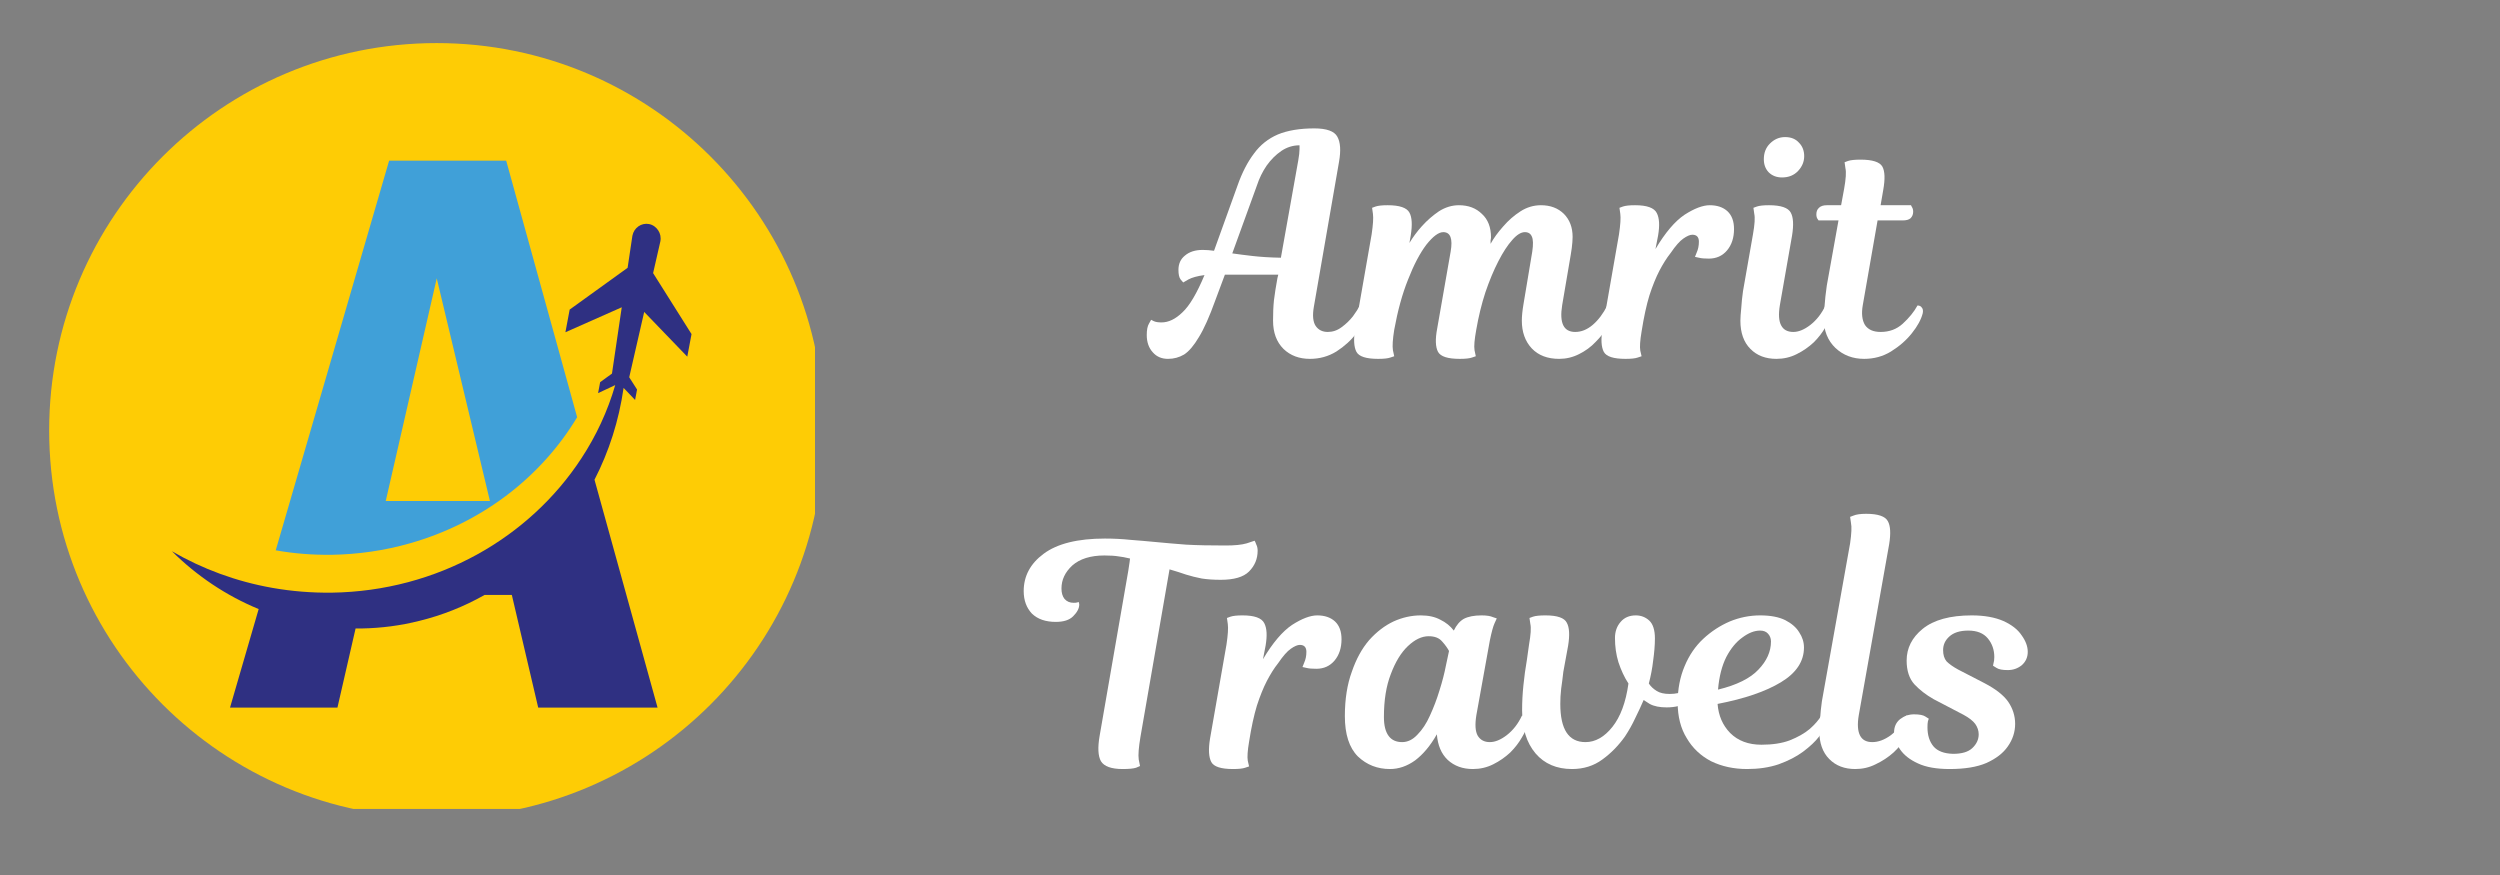 <svg xmlns="http://www.w3.org/2000/svg" xmlns:xlink="http://www.w3.org/1999/xlink" width="120" zoomAndPan="magnify" viewBox="0 0 90 31.5" height="42" preserveAspectRatio="xMidYMid meet" version="1.0"><rect x="0" y="0" width="90" height="31.5" fill="#808080" stroke="none"/><defs><g/><clipPath id="0bfa760b8b"><path d="M 0.77 0.551 L 28.34 0.551 L 28.34 28.121 L 0.77 28.121 Z M 0.77 0.551 " clip-rule="nonzero"/></clipPath><clipPath id="df3e4ec39b"><path d="M 8 4.785 L 20 4.785 L 20 19 L 8 19 Z M 8 4.785 " clip-rule="nonzero"/></clipPath><clipPath id="37129a59e9"><path d="M 5.188 7 L 23.895 7 L 23.895 24.477 L 5.188 24.477 Z M 5.188 7 " clip-rule="nonzero"/></clipPath><clipPath id="0e370631a4"><rect x="0" width="29" y="0" height="29"/></clipPath></defs><g transform="matrix(1, 0, 0, 1, 1, 1)"><g clip-path="url(#0e370631a4)"><g clip-path="url(#0bfa760b8b)"><path fill="#fecc05" d="M 14.719 0.551 C 22.422 0.551 28.664 6.793 28.664 14.496 C 28.664 22.203 22.422 28.445 14.719 28.445 C 7.012 28.445 0.77 22.203 0.77 14.496 C 0.77 6.793 7.012 0.551 14.719 0.551 Z M 14.719 0.551 " fill-opacity="1" fill-rule="nonzero"/></g><g clip-path="url(#df3e4ec39b)"><path fill="#40a0d8" d="M 17.223 4.785 L 13.008 4.785 L 8.926 18.812 C 9.586 18.93 10.258 18.98 10.938 18.973 C 11.898 18.957 12.848 18.82 13.758 18.559 C 16.363 17.82 18.492 16.16 19.777 14.02 Z M 12.887 17.035 L 14.723 9.02 L 16.637 17.035 Z M 12.887 17.035 " fill-opacity="1" fill-rule="nonzero"/></g><g clip-path="url(#37129a59e9)"><path fill="#2f3082" d="M 23.742 11.84 L 23.895 11.027 L 22.512 8.832 L 22.773 7.691 C 22.801 7.547 22.77 7.402 22.695 7.293 C 22.621 7.18 22.508 7.094 22.367 7.066 C 22.09 7.012 21.82 7.199 21.766 7.488 L 21.594 8.641 L 19.508 10.145 L 19.355 10.961 L 21.383 10.062 L 21.031 12.449 L 20.605 12.758 L 20.531 13.152 L 20.949 12.957 L 21.148 12.863 C 20.875 13.805 20.461 14.691 19.93 15.5 C 18.062 18.359 14.746 20.281 10.941 20.336 C 10.211 20.344 9.496 20.285 8.809 20.164 C 7.504 19.934 6.281 19.48 5.188 18.844 C 6.086 19.734 7.145 20.445 8.312 20.926 L 7.281 24.473 L 11.148 24.473 L 11.801 21.625 C 11.863 21.625 11.926 21.625 11.984 21.625 C 11.996 21.625 12.008 21.625 12.016 21.625 C 12.73 21.613 13.426 21.52 14.094 21.352 C 14.926 21.148 15.715 20.832 16.445 20.418 L 17.426 20.418 L 18.375 24.473 L 22.672 24.473 L 20.402 16.27 C 20.922 15.258 21.281 14.145 21.449 12.965 L 21.551 13.07 L 21.863 13.398 L 21.934 13.023 L 21.652 12.582 L 22.191 10.23 Z M 23.742 11.84 " fill-opacity="1" fill-rule="nonzero"/></g></g></g><g fill="#ffffff" fill-opacity="1"><g transform="translate(41.721, 12.919)"><g><path d="M 4.266 -2.906 L 4.297 -3.031 L 2.375 -3.031 L 2.031 -2.109 C 1.82 -1.523 1.625 -1.082 1.438 -0.781 C 1.258 -0.477 1.082 -0.27 0.906 -0.156 C 0.727 -0.051 0.535 0 0.328 0 C 0.098 0 -0.082 -0.078 -0.219 -0.234 C -0.363 -0.391 -0.438 -0.598 -0.438 -0.859 C -0.438 -1.047 -0.41 -1.18 -0.359 -1.266 C -0.305 -1.359 -0.281 -1.406 -0.281 -1.406 C -0.281 -1.406 -0.25 -1.391 -0.188 -1.359 C -0.125 -1.328 -0.031 -1.312 0.094 -1.312 C 0.344 -1.312 0.594 -1.43 0.844 -1.672 C 1.102 -1.91 1.367 -2.359 1.641 -3.016 C 1.391 -2.984 1.195 -2.93 1.062 -2.859 C 0.938 -2.785 0.875 -2.75 0.875 -2.75 C 0.875 -2.75 0.844 -2.785 0.781 -2.859 C 0.727 -2.93 0.703 -3.047 0.703 -3.203 C 0.703 -3.422 0.781 -3.594 0.938 -3.719 C 1.094 -3.852 1.305 -3.922 1.578 -3.922 C 1.711 -3.922 1.848 -3.91 1.984 -3.891 L 2.828 -6.234 C 2.992 -6.703 3.191 -7.086 3.422 -7.391 C 3.648 -7.703 3.938 -7.93 4.281 -8.078 C 4.633 -8.223 5.07 -8.297 5.594 -8.297 C 6.039 -8.297 6.316 -8.195 6.422 -8 C 6.535 -7.801 6.555 -7.5 6.484 -7.094 L 5.578 -1.875 C 5.523 -1.562 5.547 -1.332 5.641 -1.188 C 5.742 -1.039 5.891 -0.969 6.078 -0.969 C 6.254 -0.969 6.422 -1.023 6.578 -1.141 C 6.734 -1.254 6.867 -1.383 6.984 -1.531 C 7.098 -1.688 7.18 -1.816 7.234 -1.922 C 7.398 -1.922 7.469 -1.828 7.438 -1.641 C 7.414 -1.422 7.305 -1.18 7.109 -0.922 C 6.922 -0.672 6.68 -0.453 6.391 -0.266 C 6.098 -0.086 5.781 0 5.438 0 C 5.051 0 4.734 -0.117 4.484 -0.359 C 4.234 -0.609 4.109 -0.945 4.109 -1.375 C 4.109 -1.633 4.117 -1.879 4.141 -2.109 C 4.172 -2.348 4.211 -2.613 4.266 -2.906 Z M 2.641 -3.797 C 2.859 -3.766 3.102 -3.734 3.375 -3.703 C 3.645 -3.672 3.984 -3.648 4.391 -3.641 L 5.016 -7.141 C 5.047 -7.316 5.062 -7.453 5.062 -7.547 C 5.062 -7.641 5.062 -7.688 5.062 -7.688 C 4.82 -7.688 4.602 -7.617 4.406 -7.484 C 4.207 -7.348 4.031 -7.172 3.875 -6.953 C 3.727 -6.734 3.613 -6.5 3.531 -6.25 Z M 2.641 -3.797 "/></g></g></g><g fill="#ffffff" fill-opacity="1"><g transform="translate(49.067, 12.919)"><g><path d="M 7.641 -0.969 C 7.859 -0.969 8.066 -1.051 8.266 -1.219 C 8.473 -1.395 8.648 -1.629 8.797 -1.922 C 8.867 -1.922 8.926 -1.898 8.969 -1.859 C 9.008 -1.816 9.02 -1.742 9 -1.641 C 8.977 -1.492 8.91 -1.328 8.797 -1.141 C 8.691 -0.961 8.551 -0.785 8.375 -0.609 C 8.207 -0.43 8.008 -0.285 7.781 -0.172 C 7.551 -0.055 7.312 0 7.062 0 C 6.645 0 6.316 -0.125 6.078 -0.375 C 5.836 -0.633 5.719 -0.969 5.719 -1.375 C 5.719 -1.531 5.738 -1.734 5.781 -1.984 C 5.82 -2.234 5.859 -2.453 5.891 -2.641 L 6.094 -3.859 C 6.133 -4.117 6.129 -4.301 6.078 -4.406 C 6.035 -4.508 5.953 -4.562 5.828 -4.562 C 5.691 -4.562 5.539 -4.469 5.375 -4.281 C 5.207 -4.094 5.039 -3.836 4.875 -3.516 C 4.707 -3.191 4.551 -2.816 4.406 -2.391 C 4.27 -1.973 4.16 -1.523 4.078 -1.047 C 4.016 -0.703 3.992 -0.457 4.016 -0.312 C 4.047 -0.164 4.062 -0.094 4.062 -0.094 C 4.062 -0.094 4.016 -0.078 3.922 -0.047 C 3.836 -0.016 3.691 0 3.484 0 C 3.055 0 2.797 -0.082 2.703 -0.25 C 2.609 -0.426 2.598 -0.707 2.672 -1.094 L 3.156 -3.859 C 3.238 -4.328 3.148 -4.562 2.891 -4.562 C 2.723 -4.562 2.52 -4.41 2.281 -4.109 C 2.051 -3.805 1.832 -3.391 1.625 -2.859 C 1.414 -2.336 1.25 -1.734 1.125 -1.047 C 1.07 -0.703 1.055 -0.457 1.078 -0.312 C 1.109 -0.164 1.125 -0.094 1.125 -0.094 C 1.125 -0.094 1.078 -0.078 0.984 -0.047 C 0.898 -0.016 0.754 0 0.547 0 C 0.117 0 -0.141 -0.082 -0.234 -0.25 C -0.328 -0.426 -0.344 -0.707 -0.281 -1.094 L 0.312 -4.484 C 0.363 -4.828 0.379 -5.07 0.359 -5.219 C 0.336 -5.363 0.328 -5.438 0.328 -5.438 C 0.328 -5.438 0.367 -5.453 0.453 -5.484 C 0.547 -5.516 0.691 -5.531 0.891 -5.531 C 1.316 -5.531 1.578 -5.441 1.672 -5.266 C 1.766 -5.098 1.781 -4.82 1.719 -4.438 L 1.672 -4.172 C 1.797 -4.379 1.945 -4.582 2.125 -4.781 C 2.312 -4.988 2.516 -5.164 2.734 -5.312 C 2.961 -5.457 3.203 -5.531 3.453 -5.531 C 3.797 -5.531 4.07 -5.426 4.281 -5.219 C 4.5 -5.02 4.609 -4.738 4.609 -4.375 C 4.609 -4.344 4.602 -4.305 4.594 -4.266 C 4.594 -4.223 4.594 -4.18 4.594 -4.141 C 4.707 -4.348 4.859 -4.555 5.047 -4.766 C 5.234 -4.984 5.441 -5.164 5.672 -5.312 C 5.898 -5.457 6.145 -5.531 6.406 -5.531 C 6.75 -5.531 7.023 -5.426 7.234 -5.219 C 7.441 -5.008 7.547 -4.734 7.547 -4.391 C 7.547 -4.273 7.535 -4.141 7.516 -3.984 C 7.492 -3.828 7.469 -3.664 7.438 -3.5 L 7.172 -1.938 C 7.066 -1.289 7.223 -0.969 7.641 -0.969 Z M 7.641 -0.969 "/></g></g></g><g fill="#ffffff" fill-opacity="1"><g transform="translate(57.972, 12.919)"><g><path d="M 1.719 -4.438 L 1.625 -3.953 C 1.977 -4.547 2.328 -4.957 2.672 -5.188 C 3.023 -5.414 3.328 -5.531 3.578 -5.531 C 3.848 -5.531 4.062 -5.457 4.219 -5.312 C 4.375 -5.164 4.453 -4.953 4.453 -4.672 C 4.453 -4.359 4.367 -4.102 4.203 -3.906 C 4.035 -3.707 3.816 -3.609 3.547 -3.609 C 3.398 -3.609 3.281 -3.617 3.188 -3.641 C 3.094 -3.66 3.047 -3.672 3.047 -3.672 C 3.047 -3.672 3.066 -3.723 3.109 -3.828 C 3.16 -3.941 3.188 -4.07 3.188 -4.219 C 3.188 -4.383 3.109 -4.469 2.953 -4.469 C 2.867 -4.469 2.758 -4.422 2.625 -4.328 C 2.5 -4.242 2.348 -4.07 2.172 -3.812 C 2.023 -3.625 1.891 -3.41 1.766 -3.172 C 1.641 -2.93 1.52 -2.633 1.406 -2.281 C 1.301 -1.938 1.207 -1.504 1.125 -0.984 C 1.07 -0.66 1.055 -0.43 1.078 -0.297 C 1.109 -0.16 1.125 -0.094 1.125 -0.094 C 1.125 -0.094 1.078 -0.078 0.984 -0.047 C 0.898 -0.016 0.754 0 0.547 0 C 0.117 0 -0.141 -0.082 -0.234 -0.25 C -0.328 -0.426 -0.344 -0.707 -0.281 -1.094 L 0.312 -4.484 C 0.363 -4.828 0.379 -5.07 0.359 -5.219 C 0.336 -5.363 0.328 -5.438 0.328 -5.438 C 0.328 -5.438 0.367 -5.453 0.453 -5.484 C 0.547 -5.516 0.691 -5.531 0.891 -5.531 C 1.316 -5.531 1.578 -5.438 1.672 -5.25 C 1.766 -5.07 1.781 -4.801 1.719 -4.438 Z M 1.719 -4.438 "/></g></g></g><g fill="#ffffff" fill-opacity="1"><g transform="translate(62.873, 12.919)"><g><path d="M -0.125 -2.438 L 0.234 -4.484 C 0.297 -4.836 0.312 -5.082 0.281 -5.219 C 0.258 -5.363 0.25 -5.438 0.25 -5.438 C 0.25 -5.438 0.289 -5.453 0.375 -5.484 C 0.469 -5.516 0.613 -5.531 0.812 -5.531 C 1.238 -5.531 1.5 -5.441 1.594 -5.266 C 1.688 -5.098 1.703 -4.82 1.641 -4.438 L 1.203 -1.938 C 1.148 -1.602 1.164 -1.359 1.25 -1.203 C 1.332 -1.047 1.477 -0.969 1.688 -0.969 C 1.875 -0.969 2.078 -1.051 2.297 -1.219 C 2.523 -1.395 2.707 -1.629 2.844 -1.922 C 2.914 -1.922 2.973 -1.898 3.016 -1.859 C 3.055 -1.816 3.066 -1.742 3.047 -1.641 C 3.023 -1.492 2.957 -1.328 2.844 -1.141 C 2.738 -0.953 2.598 -0.77 2.422 -0.594 C 2.242 -0.426 2.039 -0.285 1.812 -0.172 C 1.582 -0.055 1.336 0 1.078 0 C 0.691 0 0.379 -0.117 0.141 -0.359 C -0.098 -0.598 -0.219 -0.938 -0.219 -1.375 C -0.219 -1.488 -0.207 -1.641 -0.188 -1.828 C -0.176 -2.016 -0.156 -2.219 -0.125 -2.438 Z M 0.625 -7.188 C 0.625 -7.414 0.695 -7.602 0.844 -7.75 C 1 -7.906 1.18 -7.984 1.391 -7.984 C 1.609 -7.984 1.773 -7.914 1.891 -7.781 C 2.016 -7.656 2.078 -7.492 2.078 -7.297 C 2.078 -7.098 2.004 -6.922 1.859 -6.766 C 1.711 -6.609 1.52 -6.531 1.281 -6.531 C 1.082 -6.531 0.922 -6.594 0.797 -6.719 C 0.68 -6.844 0.625 -7 0.625 -7.188 Z M 0.625 -7.188 "/></g></g></g><g fill="#ffffff" fill-opacity="1"><g transform="translate(65.827, 12.919)"><g><path d="M -0.062 -5.531 L 0.453 -5.531 L 0.562 -6.125 C 0.625 -6.477 0.641 -6.723 0.609 -6.859 C 0.586 -7.004 0.578 -7.078 0.578 -7.078 C 0.578 -7.078 0.617 -7.094 0.703 -7.125 C 0.797 -7.156 0.945 -7.172 1.156 -7.172 C 1.582 -7.172 1.844 -7.086 1.938 -6.922 C 2.031 -6.754 2.039 -6.473 1.969 -6.078 L 1.875 -5.531 L 2.969 -5.531 C 2.969 -5.531 2.977 -5.508 3 -5.469 C 3.031 -5.426 3.047 -5.367 3.047 -5.297 C 3.047 -5.203 3.016 -5.125 2.953 -5.062 C 2.891 -5.008 2.797 -4.984 2.672 -4.984 L 1.766 -4.984 L 1.234 -1.938 C 1.18 -1.633 1.207 -1.395 1.312 -1.219 C 1.426 -1.051 1.613 -0.969 1.875 -0.969 C 2.188 -0.969 2.453 -1.066 2.672 -1.266 C 2.898 -1.473 3.078 -1.691 3.203 -1.922 C 3.273 -1.922 3.328 -1.895 3.359 -1.844 C 3.398 -1.801 3.41 -1.734 3.391 -1.641 C 3.336 -1.422 3.207 -1.18 3 -0.922 C 2.801 -0.672 2.551 -0.453 2.25 -0.266 C 1.957 -0.086 1.633 0 1.281 0 C 0.875 0 0.531 -0.129 0.25 -0.391 C -0.031 -0.66 -0.172 -1.016 -0.172 -1.453 C -0.172 -1.578 -0.16 -1.734 -0.141 -1.922 C -0.129 -2.117 -0.102 -2.359 -0.062 -2.641 L 0.359 -4.984 L -0.359 -4.984 C -0.359 -4.984 -0.367 -5 -0.391 -5.031 C -0.422 -5.07 -0.438 -5.129 -0.438 -5.203 C -0.438 -5.305 -0.406 -5.383 -0.344 -5.438 C -0.281 -5.5 -0.188 -5.531 -0.062 -5.531 Z M -0.062 -5.531 "/></g></g></g><g fill="#ffffff" fill-opacity="1"><g transform="translate(37.072, 27.685)"><g><path d="M 2.703 -8.297 C 3.023 -8.297 3.332 -8.281 3.625 -8.25 C 3.914 -8.227 4.219 -8.203 4.531 -8.172 C 4.852 -8.141 5.219 -8.109 5.625 -8.078 C 6.031 -8.055 6.504 -8.047 7.047 -8.047 C 7.367 -8.047 7.625 -8.07 7.812 -8.125 C 8 -8.188 8.094 -8.219 8.094 -8.219 C 8.113 -8.188 8.133 -8.141 8.156 -8.078 C 8.188 -8.016 8.203 -7.941 8.203 -7.859 C 8.203 -7.566 8.098 -7.316 7.891 -7.109 C 7.691 -6.91 7.352 -6.812 6.875 -6.812 C 6.613 -6.812 6.383 -6.828 6.188 -6.859 C 5.988 -6.898 5.801 -6.945 5.625 -7 C 5.445 -7.062 5.25 -7.125 5.031 -7.188 L 3.984 -1.156 C 3.922 -0.781 3.898 -0.508 3.922 -0.344 C 3.953 -0.188 3.969 -0.109 3.969 -0.109 C 3.969 -0.109 3.922 -0.086 3.828 -0.047 C 3.734 -0.016 3.57 0 3.344 0 C 2.938 0 2.676 -0.094 2.562 -0.281 C 2.457 -0.469 2.441 -0.773 2.516 -1.203 L 3.547 -7.141 C 3.566 -7.273 3.582 -7.379 3.594 -7.453 C 3.602 -7.535 3.609 -7.578 3.609 -7.578 C 3.441 -7.617 3.301 -7.645 3.188 -7.656 C 3.07 -7.676 2.906 -7.688 2.688 -7.688 C 2.188 -7.688 1.801 -7.566 1.531 -7.328 C 1.27 -7.086 1.141 -6.812 1.141 -6.5 C 1.141 -6.344 1.176 -6.219 1.25 -6.125 C 1.332 -6.031 1.441 -5.984 1.578 -5.984 C 1.641 -5.984 1.688 -5.988 1.719 -6 C 1.75 -6.008 1.766 -6.016 1.766 -6.016 C 1.766 -6.016 1.766 -6.004 1.766 -5.984 C 1.773 -5.973 1.781 -5.953 1.781 -5.922 C 1.781 -5.785 1.707 -5.645 1.562 -5.5 C 1.426 -5.363 1.219 -5.297 0.938 -5.297 C 0.57 -5.297 0.285 -5.395 0.078 -5.594 C -0.117 -5.801 -0.219 -6.07 -0.219 -6.406 C -0.219 -6.945 0.02 -7.395 0.5 -7.75 C 0.988 -8.113 1.723 -8.297 2.703 -8.297 Z M 2.703 -8.297 "/></g></g></g><g fill="#ffffff" fill-opacity="1"><g transform="translate(43.842, 27.685)"><g><path d="M 1.719 -4.438 L 1.625 -3.953 C 1.977 -4.547 2.328 -4.957 2.672 -5.188 C 3.023 -5.414 3.328 -5.531 3.578 -5.531 C 3.848 -5.531 4.062 -5.457 4.219 -5.312 C 4.375 -5.164 4.453 -4.953 4.453 -4.672 C 4.453 -4.359 4.367 -4.102 4.203 -3.906 C 4.035 -3.707 3.816 -3.609 3.547 -3.609 C 3.398 -3.609 3.281 -3.617 3.188 -3.641 C 3.094 -3.66 3.047 -3.672 3.047 -3.672 C 3.047 -3.672 3.066 -3.723 3.109 -3.828 C 3.16 -3.941 3.188 -4.07 3.188 -4.219 C 3.188 -4.383 3.109 -4.469 2.953 -4.469 C 2.867 -4.469 2.758 -4.422 2.625 -4.328 C 2.5 -4.242 2.348 -4.07 2.172 -3.812 C 2.023 -3.625 1.891 -3.41 1.766 -3.172 C 1.641 -2.93 1.52 -2.633 1.406 -2.281 C 1.301 -1.938 1.207 -1.504 1.125 -0.984 C 1.07 -0.66 1.055 -0.43 1.078 -0.297 C 1.109 -0.16 1.125 -0.094 1.125 -0.094 C 1.125 -0.094 1.078 -0.078 0.984 -0.047 C 0.898 -0.016 0.754 0 0.547 0 C 0.117 0 -0.141 -0.082 -0.234 -0.25 C -0.328 -0.426 -0.344 -0.707 -0.281 -1.094 L 0.312 -4.484 C 0.363 -4.828 0.379 -5.07 0.359 -5.219 C 0.336 -5.363 0.328 -5.438 0.328 -5.438 C 0.328 -5.438 0.367 -5.453 0.453 -5.484 C 0.547 -5.516 0.691 -5.531 0.891 -5.531 C 1.316 -5.531 1.578 -5.438 1.672 -5.25 C 1.766 -5.07 1.781 -4.801 1.719 -4.438 Z M 1.719 -4.438 "/></g></g></g><g fill="#ffffff" fill-opacity="1"><g transform="translate(48.743, 27.685)"><g><path d="M 4.891 -4.625 L 4.406 -1.938 C 4.352 -1.602 4.367 -1.359 4.453 -1.203 C 4.547 -1.047 4.691 -0.969 4.891 -0.969 C 5.078 -0.969 5.281 -1.051 5.5 -1.219 C 5.727 -1.395 5.91 -1.629 6.047 -1.922 C 6.117 -1.922 6.176 -1.898 6.219 -1.859 C 6.258 -1.816 6.273 -1.742 6.266 -1.641 C 6.234 -1.492 6.16 -1.328 6.047 -1.141 C 5.941 -0.953 5.801 -0.77 5.625 -0.594 C 5.445 -0.426 5.242 -0.285 5.016 -0.172 C 4.785 -0.055 4.539 0 4.281 0 C 3.914 0 3.613 -0.109 3.375 -0.328 C 3.145 -0.547 3.016 -0.852 2.984 -1.25 C 2.754 -0.844 2.492 -0.531 2.203 -0.312 C 1.91 -0.102 1.609 0 1.297 0 C 0.848 0 0.461 -0.148 0.141 -0.453 C -0.172 -0.766 -0.328 -1.25 -0.328 -1.906 C -0.328 -2.52 -0.242 -3.051 -0.078 -3.5 C 0.078 -3.957 0.285 -4.336 0.547 -4.641 C 0.816 -4.941 1.109 -5.164 1.422 -5.312 C 1.742 -5.457 2.07 -5.531 2.406 -5.531 C 2.688 -5.531 2.922 -5.477 3.109 -5.375 C 3.305 -5.281 3.469 -5.148 3.594 -4.984 C 3.688 -5.18 3.805 -5.32 3.953 -5.406 C 4.109 -5.488 4.32 -5.531 4.594 -5.531 C 4.781 -5.531 4.914 -5.508 5 -5.469 C 5.094 -5.438 5.141 -5.422 5.141 -5.422 C 5.141 -5.422 5.113 -5.363 5.062 -5.25 C 5.008 -5.133 4.953 -4.926 4.891 -4.625 Z M 1.734 -0.969 C 1.93 -0.969 2.113 -1.055 2.281 -1.234 C 2.457 -1.41 2.609 -1.641 2.734 -1.922 C 2.867 -2.211 2.984 -2.516 3.078 -2.828 C 3.18 -3.148 3.258 -3.453 3.312 -3.734 L 3.422 -4.25 C 3.367 -4.352 3.285 -4.469 3.172 -4.594 C 3.066 -4.719 2.906 -4.781 2.688 -4.781 C 2.438 -4.781 2.188 -4.66 1.938 -4.422 C 1.695 -4.191 1.492 -3.859 1.328 -3.422 C 1.16 -2.992 1.078 -2.477 1.078 -1.875 C 1.078 -1.57 1.133 -1.344 1.25 -1.188 C 1.363 -1.039 1.523 -0.969 1.734 -0.969 Z M 1.734 -0.969 "/></g></g></g><g fill="#ffffff" fill-opacity="1"><g transform="translate(54.905, 27.685)"><g><path d="M 1.688 0 C 1.133 0 0.695 -0.188 0.375 -0.562 C 0.051 -0.945 -0.109 -1.461 -0.109 -2.109 C -0.109 -2.41 -0.094 -2.711 -0.062 -3.016 C -0.031 -3.316 0.008 -3.617 0.062 -3.922 L 0.141 -4.484 C 0.203 -4.836 0.219 -5.082 0.188 -5.219 C 0.164 -5.363 0.156 -5.438 0.156 -5.438 C 0.156 -5.438 0.195 -5.453 0.281 -5.484 C 0.375 -5.516 0.523 -5.531 0.734 -5.531 C 1.16 -5.531 1.414 -5.441 1.5 -5.266 C 1.594 -5.098 1.609 -4.82 1.547 -4.438 L 1.375 -3.5 C 1.352 -3.301 1.328 -3.098 1.297 -2.891 C 1.273 -2.691 1.266 -2.508 1.266 -2.344 C 1.266 -1.426 1.566 -0.969 2.172 -0.969 C 2.523 -0.969 2.848 -1.148 3.141 -1.516 C 3.43 -1.879 3.625 -2.398 3.719 -3.078 C 3.57 -3.305 3.453 -3.562 3.359 -3.844 C 3.273 -4.125 3.234 -4.414 3.234 -4.719 C 3.234 -4.945 3.301 -5.141 3.438 -5.297 C 3.57 -5.453 3.754 -5.531 3.984 -5.531 C 4.172 -5.531 4.332 -5.469 4.469 -5.344 C 4.602 -5.219 4.672 -5.004 4.672 -4.703 C 4.672 -4.453 4.648 -4.188 4.609 -3.906 C 4.578 -3.625 4.523 -3.348 4.453 -3.078 C 4.523 -2.973 4.617 -2.883 4.734 -2.812 C 4.848 -2.738 5.004 -2.703 5.203 -2.703 C 5.422 -2.703 5.602 -2.742 5.75 -2.828 C 5.895 -2.922 6.016 -3.023 6.109 -3.141 C 6.203 -3.254 6.27 -3.352 6.312 -3.438 C 6.363 -3.531 6.391 -3.578 6.391 -3.578 C 6.473 -3.578 6.531 -3.547 6.562 -3.484 C 6.594 -3.422 6.598 -3.363 6.578 -3.312 C 6.555 -3.176 6.484 -3.02 6.359 -2.844 C 6.242 -2.676 6.078 -2.531 5.859 -2.406 C 5.648 -2.281 5.395 -2.219 5.094 -2.219 C 4.844 -2.219 4.641 -2.258 4.484 -2.344 C 4.336 -2.438 4.266 -2.484 4.266 -2.484 C 4.18 -2.285 4.082 -2.07 3.969 -1.844 C 3.863 -1.613 3.738 -1.391 3.594 -1.172 C 3.363 -0.848 3.094 -0.57 2.781 -0.344 C 2.469 -0.113 2.102 0 1.688 0 Z M 1.688 0 "/></g></g></g><g fill="#ffffff" fill-opacity="1"><g transform="translate(60.724, 27.685)"><g><path d="M 2.172 0 C 1.691 0 1.258 -0.094 0.875 -0.281 C 0.5 -0.477 0.207 -0.754 0 -1.109 C -0.219 -1.461 -0.328 -1.891 -0.328 -2.391 C -0.328 -2.879 -0.242 -3.316 -0.078 -3.703 C 0.086 -4.098 0.312 -4.426 0.594 -4.688 C 0.883 -4.957 1.203 -5.164 1.547 -5.312 C 1.898 -5.457 2.266 -5.531 2.641 -5.531 C 3.016 -5.531 3.316 -5.473 3.547 -5.359 C 3.773 -5.242 3.941 -5.098 4.047 -4.922 C 4.16 -4.754 4.219 -4.57 4.219 -4.375 C 4.219 -3.875 3.941 -3.457 3.391 -3.125 C 2.836 -2.789 2.078 -2.531 1.109 -2.344 C 1.141 -1.926 1.289 -1.578 1.562 -1.297 C 1.844 -1.016 2.219 -0.875 2.688 -0.875 C 3.082 -0.875 3.422 -0.926 3.703 -1.031 C 3.992 -1.145 4.234 -1.281 4.422 -1.438 C 4.609 -1.602 4.75 -1.766 4.844 -1.922 C 5.008 -1.922 5.066 -1.828 5.016 -1.641 C 4.992 -1.516 4.91 -1.359 4.766 -1.172 C 4.629 -0.992 4.438 -0.812 4.188 -0.625 C 3.945 -0.445 3.656 -0.297 3.312 -0.172 C 2.969 -0.055 2.586 0 2.172 0 Z M 2.641 -4.984 C 2.43 -4.984 2.219 -4.898 2 -4.734 C 1.781 -4.578 1.586 -4.344 1.422 -4.031 C 1.266 -3.719 1.164 -3.328 1.125 -2.859 C 1.801 -3.023 2.285 -3.266 2.578 -3.578 C 2.879 -3.891 3.031 -4.227 3.031 -4.594 C 3.031 -4.707 2.992 -4.801 2.922 -4.875 C 2.859 -4.945 2.766 -4.984 2.641 -4.984 Z M 2.641 -4.984 "/></g></g></g><g fill="#ffffff" fill-opacity="1"><g transform="translate(65.713, 27.685)"><g><path d="M -0.125 -2.438 L 0.891 -8.125 C 0.941 -8.477 0.953 -8.723 0.922 -8.859 C 0.898 -9.004 0.891 -9.078 0.891 -9.078 C 0.891 -9.078 0.93 -9.094 1.016 -9.125 C 1.109 -9.164 1.258 -9.188 1.469 -9.188 C 1.895 -9.188 2.156 -9.098 2.25 -8.922 C 2.344 -8.754 2.359 -8.477 2.297 -8.094 L 1.203 -1.938 C 1.148 -1.613 1.164 -1.367 1.25 -1.203 C 1.332 -1.047 1.477 -0.969 1.688 -0.969 C 1.906 -0.969 2.129 -1.051 2.359 -1.219 C 2.586 -1.395 2.77 -1.629 2.906 -1.922 C 2.977 -1.922 3.035 -1.898 3.078 -1.859 C 3.117 -1.816 3.133 -1.742 3.125 -1.641 C 3.094 -1.492 3.02 -1.328 2.906 -1.141 C 2.789 -0.953 2.641 -0.77 2.453 -0.594 C 2.266 -0.426 2.051 -0.285 1.812 -0.172 C 1.582 -0.055 1.336 0 1.078 0 C 0.691 0 0.379 -0.117 0.141 -0.359 C -0.098 -0.598 -0.219 -0.938 -0.219 -1.375 C -0.219 -1.488 -0.207 -1.641 -0.188 -1.828 C -0.176 -2.016 -0.156 -2.219 -0.125 -2.438 Z M -0.125 -2.438 "/></g></g></g><g fill="#ffffff" fill-opacity="1"><g transform="translate(68.733, 27.685)"><g><path d="M 1.766 -3.578 L 2.703 -3.094 C 3.109 -2.883 3.395 -2.66 3.562 -2.422 C 3.727 -2.18 3.812 -1.914 3.812 -1.625 C 3.812 -1.332 3.723 -1.062 3.547 -0.812 C 3.379 -0.57 3.125 -0.375 2.781 -0.219 C 2.438 -0.07 1.992 0 1.453 0 C 0.984 0 0.602 -0.066 0.312 -0.203 C 0.02 -0.336 -0.191 -0.504 -0.328 -0.703 C -0.473 -0.91 -0.547 -1.113 -0.547 -1.312 C -0.547 -1.52 -0.473 -1.68 -0.328 -1.797 C -0.18 -1.91 -0.016 -1.969 0.172 -1.969 C 0.367 -1.969 0.504 -1.941 0.578 -1.891 C 0.66 -1.836 0.703 -1.812 0.703 -1.812 C 0.703 -1.812 0.691 -1.781 0.672 -1.719 C 0.66 -1.664 0.656 -1.594 0.656 -1.5 C 0.656 -1.219 0.727 -0.988 0.875 -0.812 C 1.02 -0.645 1.254 -0.555 1.578 -0.547 C 1.891 -0.547 2.117 -0.613 2.266 -0.75 C 2.422 -0.895 2.5 -1.062 2.5 -1.25 C 2.5 -1.383 2.457 -1.508 2.375 -1.625 C 2.289 -1.738 2.148 -1.848 1.953 -1.953 L 0.875 -2.516 C 0.602 -2.672 0.375 -2.848 0.188 -3.047 C 0 -3.254 -0.094 -3.539 -0.094 -3.906 C -0.094 -4.352 0.098 -4.734 0.484 -5.047 C 0.879 -5.367 1.469 -5.531 2.25 -5.531 C 2.707 -5.531 3.086 -5.461 3.391 -5.328 C 3.691 -5.191 3.91 -5.02 4.047 -4.812 C 4.191 -4.613 4.266 -4.414 4.266 -4.219 C 4.266 -4.02 4.191 -3.859 4.047 -3.734 C 3.898 -3.617 3.734 -3.562 3.547 -3.562 C 3.359 -3.562 3.223 -3.586 3.141 -3.641 C 3.055 -3.691 3.016 -3.719 3.016 -3.719 C 3.016 -3.719 3.02 -3.742 3.031 -3.797 C 3.051 -3.859 3.062 -3.938 3.062 -4.031 C 3.062 -4.289 2.984 -4.516 2.828 -4.703 C 2.672 -4.891 2.438 -4.984 2.125 -4.984 C 1.82 -4.984 1.594 -4.91 1.438 -4.766 C 1.289 -4.629 1.219 -4.469 1.219 -4.281 C 1.219 -4.113 1.258 -3.977 1.344 -3.875 C 1.438 -3.781 1.578 -3.68 1.766 -3.578 Z M 1.766 -3.578 "/></g></g></g></svg>